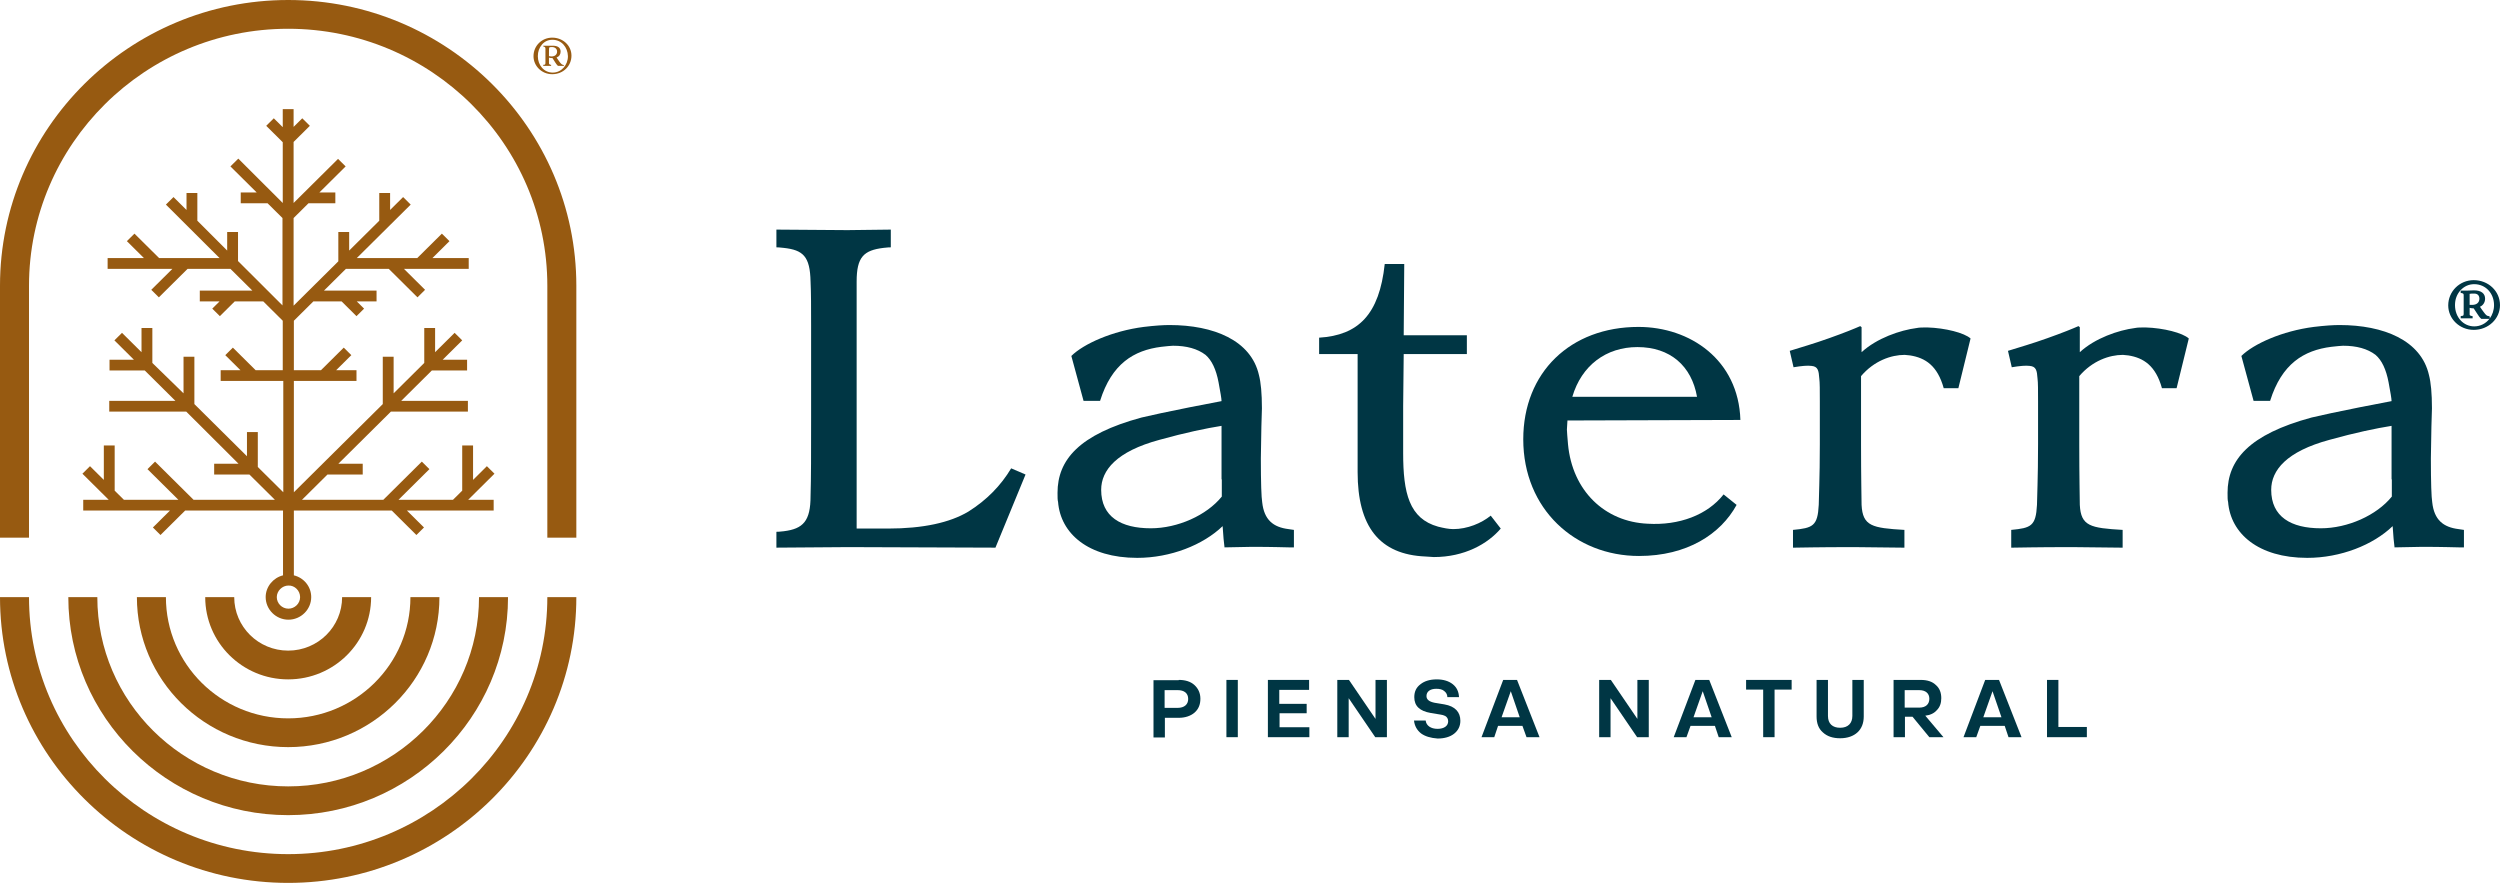 <svg xmlns="http://www.w3.org/2000/svg" width="269" height="95" viewBox="0 0 269 95" fill="none"><path d="M59.418 7.984C58.28 7.984 57.405 7.087 57.405 6.046C57.405 4.918 58.309 4.05 59.418 4.05C60.556 4.05 61.489 4.889 61.489 5.988C61.489 7.087 60.614 7.984 59.418 7.984ZM59.447 4.281C58.98 4.281 58.601 4.455 58.309 4.802C58.018 5.149 57.872 5.554 57.872 6.046C57.872 7.001 58.514 7.811 59.476 7.811C60.41 7.811 61.11 7.001 61.11 6.046C61.081 5.062 60.41 4.281 59.447 4.281ZM60.643 7.087H60.06H60.031C59.914 6.972 59.826 6.856 59.739 6.711L59.447 6.248C59.331 6.248 59.185 6.248 59.068 6.191C59.068 6.538 59.068 6.711 59.068 6.74C59.068 6.914 59.097 6.914 59.243 6.972H59.301V7.087H59.01H58.455V6.972H58.514C58.66 6.972 58.689 6.914 58.689 6.74C58.689 6.682 58.689 6.48 58.689 5.988C58.689 5.467 58.689 5.265 58.689 5.236C58.689 5.091 58.63 5.062 58.514 5.005H58.455V4.918H58.835H58.864H59.476C60.001 4.918 60.322 5.12 60.322 5.554C60.322 5.843 60.176 6.075 59.885 6.191C59.943 6.277 60.089 6.48 60.206 6.653C60.381 6.885 60.468 6.972 60.672 7.001V7.087H60.643ZM59.068 6.046C59.185 6.046 59.272 6.075 59.331 6.075C59.71 6.075 59.943 5.872 59.943 5.554C59.943 5.294 59.768 5.091 59.447 5.062C59.272 5.062 59.155 5.062 59.097 5.12C59.068 5.207 59.068 5.496 59.068 6.046Z" fill="#975A11"></path><path d="M126.828 73.158C127.529 73.158 128.112 73.332 128.52 73.708C128.929 74.084 129.162 74.576 129.162 75.183C129.162 75.82 128.958 76.311 128.52 76.688C128.112 77.035 127.529 77.237 126.828 77.237H125.341V79.349H124.116V73.187H126.828V73.158ZM126.712 76.167C127.441 76.167 127.849 75.791 127.849 75.212C127.849 74.576 127.412 74.258 126.712 74.258H125.312V76.167H126.712Z" fill="#003644"></path><path d="M133.188 79.321H131.962V73.159H133.188V79.321Z" fill="#003644"></path><path d="M136.425 79.321V73.159H140.859V74.23H137.65V75.734H140.597V76.746H137.68V78.251H140.888V79.321H136.425Z" fill="#003644"></path><path d="M148.005 73.159H149.231V79.321H147.976L145.118 75.126V79.321H143.893V73.159H145.147L148.005 77.354V73.159Z" fill="#003644"></path><path d="M152.906 78.916C152.468 78.569 152.206 78.106 152.147 77.528H153.402C153.46 78.077 153.956 78.424 154.685 78.424C155.385 78.424 155.823 78.106 155.823 77.614C155.823 77.354 155.706 77.151 155.502 77.036C155.298 76.949 155.21 76.92 155.006 76.891L153.956 76.718C152.76 76.515 152.177 75.965 152.177 75.011C152.177 74.432 152.381 73.969 152.848 73.622C153.285 73.275 153.868 73.101 154.598 73.101C155.298 73.101 155.881 73.275 156.319 73.622C156.756 73.969 156.96 74.432 156.99 75.011H155.735C155.735 74.75 155.619 74.519 155.385 74.345C155.181 74.172 154.889 74.114 154.539 74.114C153.898 74.114 153.489 74.403 153.489 74.895C153.489 75.271 153.781 75.502 154.364 75.618L155.414 75.792C156.581 75.994 157.135 76.631 157.135 77.556C157.135 78.135 156.902 78.598 156.465 78.945C156.027 79.292 155.414 79.466 154.685 79.466C153.927 79.408 153.343 79.234 152.906 78.916Z" fill="#003644"></path><path d="M164.253 79.321L163.815 78.106H161.19L160.782 79.321H159.411L161.744 73.159H163.232L165.653 79.321H164.253ZM161.569 77.18H163.523L162.561 74.374L161.569 77.18Z" fill="#003644"></path><path d="M176.183 73.159H177.408V79.321H176.154L173.295 75.126V79.321H172.07V73.159H173.325L176.183 77.354V73.159Z" fill="#003644"></path><path d="M184.934 79.321L184.526 78.106H181.9L181.463 79.321H180.092L182.425 73.159H183.913L186.334 79.321H184.934ZM182.221 77.18H184.175L183.213 74.374L182.221 77.18Z" fill="#003644"></path><path d="M192.78 73.159V74.201H190.943V79.321H189.718V74.201H187.88V73.159H192.78Z" fill="#003644"></path><path d="M195.464 73.159H196.689V77.036C196.689 77.875 197.185 78.308 198.002 78.308C198.848 78.308 199.314 77.817 199.314 77.036V73.159H200.539V77.094C200.539 77.817 200.306 78.395 199.868 78.8C199.431 79.205 198.789 79.437 198.002 79.437C197.214 79.437 196.601 79.234 196.135 78.8C195.668 78.395 195.464 77.817 195.464 77.094V73.159Z" fill="#003644"></path><path d="M209.115 79.321H207.598L205.79 77.123H204.973V79.321H203.748V73.159H206.665C207.365 73.159 207.919 73.333 208.298 73.709C208.707 74.056 208.882 74.548 208.882 75.126C208.882 75.647 208.736 76.081 208.415 76.399C208.123 76.746 207.686 76.949 207.161 77.007L209.115 79.321ZM204.944 76.139H206.519C207.219 76.139 207.598 75.763 207.598 75.184C207.598 74.606 207.19 74.259 206.519 74.259H204.944V76.139Z" fill="#003644"></path><path d="M216.116 79.321L215.708 78.106H213.082L212.645 79.321H211.274L213.607 73.159H215.095L217.516 79.321H216.116ZM213.403 77.18H215.358L214.395 74.374L213.403 77.18Z" fill="#003644"></path><path d="M220.258 79.321V73.159H221.483V78.222H224.546V79.321H220.258Z" fill="#003644"></path><path d="M266.171 30.143C264.654 30.143 263.429 31.358 263.429 32.862C263.429 34.309 264.654 35.495 266.171 35.495C267.746 35.495 269 34.309 269 32.833C269 31.329 267.746 30.143 266.171 30.143ZM267.833 34.019C267.6 34.019 267.483 33.904 267.25 33.586C267.104 33.383 266.929 33.152 266.842 33.007C267.192 32.862 267.396 32.515 267.396 32.139C267.396 31.561 266.958 31.242 266.2 31.242L265.383 31.271H264.771V31.532H264.887C265.062 31.59 265.091 31.618 265.091 31.763C265.091 31.763 265.091 31.792 265.091 31.85C265.091 31.994 265.091 32.255 265.091 32.776C265.091 33.267 265.091 33.557 265.091 33.672C265.091 33.701 265.091 33.73 265.091 33.759C265.091 33.962 265.033 33.99 264.887 33.99L264.771 34.019V34.251H266.054V34.019L265.908 33.99C265.733 33.933 265.733 33.933 265.733 33.759C265.733 33.759 265.733 33.73 265.733 33.701C265.733 33.614 265.733 33.441 265.733 33.123C265.85 33.152 265.996 33.181 266.171 33.181L266.55 33.759C266.696 33.99 266.812 34.164 266.958 34.28L266.987 34.309H267.862C267.483 34.8 266.9 35.119 266.229 35.119C265.062 35.119 264.158 34.135 264.158 32.833C264.158 32.197 264.362 31.676 264.741 31.242C265.15 30.808 265.646 30.577 266.229 30.577C267.454 30.577 268.358 31.561 268.358 32.833C268.358 33.383 268.183 33.875 267.892 34.28V34.077L267.833 34.019ZM266.783 32.139C266.783 32.544 266.491 32.804 266.025 32.804C265.996 32.804 265.937 32.804 265.85 32.804C265.821 32.804 265.791 32.804 265.733 32.804C265.733 32.197 265.733 31.821 265.733 31.618C265.821 31.59 266.025 31.59 266.141 31.59C266.55 31.561 266.783 31.763 266.783 32.139Z" fill="#003644"></path><path d="M110.348 51.058L107.11 58.927L91.271 58.869L83.541 58.927V57.22C83.599 57.22 83.949 57.22 84.329 57.162C86.429 56.902 87.216 56.063 87.216 53.372C87.275 51.492 87.275 48.715 87.275 44.925V40.818V35.003C87.275 33.094 87.275 31.532 87.216 30.288C87.158 27.597 86.429 26.903 84.329 26.672C83.949 26.614 83.599 26.614 83.541 26.614V24.705L91.183 24.762L95.85 24.705V26.614C95.792 26.614 95.442 26.614 95.063 26.672C92.934 26.932 92.175 27.655 92.175 30.288V56.873H95.559C99.322 56.873 102.209 56.236 104.193 55.05C106.176 53.806 107.693 52.244 108.802 50.393L110.348 51.058Z" fill="#003644"></path><path d="M139.225 57.017V58.898H138.7C138.321 58.898 137.038 58.84 134.733 58.84L131.758 58.898C131.7 58.435 131.612 57.654 131.554 56.612C129.453 58.637 125.953 60.026 122.365 60.026C117.086 60.026 114.11 57.393 113.848 54.009C113.79 53.806 113.79 53.488 113.79 53.025C113.79 49.496 116.094 46.748 122.832 44.925C123.94 44.665 125.661 44.289 127.995 43.826L131.437 43.161C131.437 42.9 131.32 42.235 131.116 41.136C130.854 39.747 130.387 38.764 129.716 38.185C128.841 37.52 127.674 37.202 126.216 37.202C125.953 37.202 125.545 37.259 124.961 37.317C121.986 37.693 119.623 39.14 118.369 43.132H116.59L115.277 38.301C116.59 36.999 119.682 35.611 123.065 35.177C124.261 35.032 125.166 34.974 125.836 34.974C130.591 34.974 134.616 36.623 135.462 40.355C135.667 41.136 135.783 42.322 135.783 43.942L135.725 45.909L135.667 49.322C135.667 51.955 135.725 53.517 135.812 54.038C136.017 55.947 137.008 56.728 138.642 56.931L139.225 57.017ZM131.437 51.579V47.471V45.822C129.804 46.083 127.557 46.545 124.757 47.326C120.148 48.57 118.486 50.595 118.486 52.707C118.486 55.6 120.615 56.844 123.824 56.844C126.712 56.844 129.833 55.455 131.466 53.43V51.579H131.437Z" fill="#003644"></path><path d="M161.481 56.873C160.081 58.522 157.573 59.939 154.277 59.939L153.402 59.881C148.384 59.679 146.08 56.612 146.08 50.798V38.098H141.938V36.334C146.168 36.073 148.414 33.846 148.997 28.407H151.097L151.039 36.073H157.835V38.098H151.039L150.98 43.711V48.744C150.98 53.054 151.622 55.802 154.743 56.67C155.327 56.815 155.881 56.931 156.377 56.931C157.894 56.931 159.41 56.294 160.402 55.484L161.481 56.873Z" fill="#003644"></path><path d="M186.859 54.327C185.138 57.48 181.521 59.823 176.358 59.823C169.503 59.823 163.903 54.79 163.903 47.269C163.903 40.066 168.978 35.177 176.3 35.177C181.842 35.177 187.063 38.706 187.267 45.186L168.657 45.244L168.599 46.227C168.599 46.487 168.657 47.008 168.716 47.789C169.182 52.823 172.683 56.15 177.292 56.352C180.646 56.554 183.709 55.426 185.459 53.199L186.859 54.327ZM182.6 42.698C182.017 39.371 179.713 37.346 176.183 37.346C172.829 37.346 170.174 39.313 169.182 42.698H182.6Z" fill="#003644"></path><path d="M212.032 36.42L210.72 41.772H209.144C208.473 39.342 207.161 38.503 205.527 38.243L204.944 38.185C203.485 38.185 201.648 38.822 200.248 40.471V47.789C200.248 51.463 200.306 53.691 200.306 54.327C200.423 56.612 201.444 56.815 204.915 57.017V58.927H204.711L199.489 58.869H199.343C195.581 58.869 193.597 58.927 193.13 58.927H192.926V57.017C195.056 56.815 195.581 56.612 195.697 54.327C195.697 53.691 195.814 51.463 195.814 47.789V43.219C195.814 41.975 195.814 41.136 195.756 40.731C195.697 39.863 195.61 39.429 194.91 39.371C194.501 39.313 193.86 39.371 192.985 39.516L192.576 37.751C193.772 37.375 195.201 36.97 196.806 36.392C198.439 35.813 199.577 35.35 200.16 35.09L200.306 35.206V37.896C201.94 36.392 204.448 35.524 206.257 35.292C206.519 35.234 206.898 35.234 207.394 35.234C209.319 35.292 211.361 35.813 212.032 36.42Z" fill="#003644"></path><path d="M235.514 36.42L234.201 41.772H232.626C231.955 39.342 230.642 38.503 229.009 38.243L228.425 38.185C226.967 38.185 225.129 38.822 223.729 40.471V47.789C223.729 51.463 223.788 53.691 223.788 54.327C223.904 56.612 224.925 56.815 228.396 57.017V58.927H228.192L222.971 58.869H222.825C219.062 58.869 217.079 58.927 216.612 58.927H216.408V57.017C218.537 56.815 219.062 56.612 219.179 54.327C219.179 53.691 219.295 51.463 219.295 47.789V43.219C219.295 41.975 219.295 41.136 219.237 40.731C219.179 39.863 219.091 39.429 218.391 39.371C217.983 39.313 217.341 39.371 216.466 39.516L216.058 37.751C217.254 37.375 218.683 36.97 220.287 36.392C221.921 35.813 223.058 35.35 223.642 35.09L223.788 35.206V37.896C225.421 36.392 227.93 35.524 229.738 35.292C230.001 35.234 230.38 35.234 230.876 35.234C232.801 35.292 234.843 35.813 235.514 36.42Z" fill="#003644"></path><path d="M265.12 57.017V58.898H264.595C264.216 58.898 262.933 58.84 260.628 58.84L257.653 58.898C257.595 58.435 257.507 57.654 257.449 56.612C255.349 58.637 251.848 60.026 248.26 60.026C242.981 60.026 240.005 57.393 239.743 54.009C239.685 53.806 239.685 53.488 239.685 53.025C239.685 49.496 241.989 46.748 248.727 44.925C249.836 44.665 251.557 44.289 253.89 43.826L257.332 43.161C257.332 42.9 257.215 42.235 257.011 41.136C256.749 39.747 256.282 38.764 255.611 38.185C254.736 37.52 253.569 37.202 252.111 37.202C251.848 37.202 251.44 37.259 250.856 37.317C247.881 37.693 245.518 39.14 244.264 43.132H242.485L241.172 38.301C242.485 36.999 245.577 35.611 248.96 35.177C250.156 35.032 251.061 34.974 251.732 34.974C256.486 34.974 260.512 36.623 261.357 40.355C261.562 41.136 261.678 42.322 261.678 43.942L261.62 45.909L261.562 49.322C261.562 51.955 261.62 53.517 261.707 54.038C261.912 55.947 262.903 56.728 264.537 56.931L265.12 57.017ZM257.332 51.579V47.471V45.822C255.699 46.083 253.453 46.545 250.652 47.326C246.043 48.57 244.381 50.595 244.381 52.707C244.381 55.6 246.51 56.844 249.719 56.844C252.607 56.844 255.728 55.455 257.361 53.43V51.579H257.332Z" fill="#003644"></path><path d="M31.007 87.71C44.046 87.71 54.663 77.18 54.663 64.249H51.542C51.542 75.474 42.325 84.615 31.007 84.615C19.689 84.615 10.472 75.474 10.472 64.249H7.351C7.351 77.18 17.968 87.71 31.007 87.71Z" fill="#975A11"></path><path d="M31.007 91.905C15.635 91.905 3.121 79.495 3.121 64.249H0C0 81.201 13.914 95 31.007 95C48.1 95 62.014 81.201 62.014 64.249H58.893C58.893 79.495 46.379 91.905 31.007 91.905Z" fill="#975A11"></path><path d="M17.852 64.249H14.73C14.73 73.159 22.023 80.391 31.007 80.391C39.991 80.391 47.283 73.159 47.283 64.249H44.162C44.162 71.453 38.27 77.296 31.007 77.296C23.744 77.296 17.852 71.453 17.852 64.249Z" fill="#975A11"></path><path d="M31.007 0C13.914 0 0 13.799 0 30.751V57.856H3.121V30.751C3.121 15.505 15.635 3.095 31.007 3.095C46.379 3.095 58.893 15.505 58.893 30.751V57.856H62.014V30.751C62.014 13.799 48.1 0 31.007 0Z" fill="#975A11"></path><path d="M39.933 64.249H36.812C36.812 67.431 34.215 70.006 31.007 70.006C27.798 70.006 25.202 67.431 25.202 64.249H22.081C22.081 69.138 26.077 73.101 31.007 73.101C35.937 73.101 39.933 69.138 39.933 64.249Z" fill="#975A11"></path><path d="M11.172 47.934V51.637L9.684 50.161L8.868 50.971L11.697 53.777H8.955V54.934H18.289L16.452 56.757L17.268 57.567L19.923 54.934H30.453V61.906C29.403 62.166 28.586 63.121 28.586 64.249C28.586 65.58 29.695 66.679 31.036 66.679C32.378 66.679 33.487 65.58 33.487 64.249C33.487 63.121 32.699 62.166 31.62 61.906V54.934H42.15L44.804 57.567L45.621 56.757L43.783 54.934H53.118V53.777H50.376L53.205 50.971L52.388 50.161L50.901 51.637V47.934H49.734V52.794L48.742 53.777H42.879L46.205 50.48L45.388 49.669L41.246 53.777H32.495L35.237 51.058H39.029V49.901H36.404L42.062 44.289H50.346V43.132H43.171L46.467 39.863H50.259V38.706H47.634L49.734 36.623L48.917 35.813L46.817 37.896V35.292H45.65V39.053L42.354 42.322V38.388H41.187V43.479L31.62 52.967V40.991H38.358V39.834H36.17L37.804 38.214L36.987 37.404L34.537 39.834H31.62V34.511L33.72 32.428H36.754L38.358 34.019L39.175 33.209L38.387 32.428H40.517V31.271H34.858L37.22 28.928H41.829L44.921 31.994L45.738 31.184L43.463 28.928H50.434V27.771H46.525L48.363 25.948L47.546 25.139L44.892 27.771H38.387L44.192 22.014L43.375 21.204L41.975 22.593V20.77H40.808V23.75L37.57 26.961V24.965H36.404V28.118L31.591 32.891V23.461L33.195 21.87H36.083V20.712H34.362L37.191 17.906L36.374 17.096L31.591 21.841V15.274L33.341 13.538L32.524 12.728L31.591 13.654V11.745H30.424V13.683L29.461 12.728L28.645 13.538L30.424 15.303V21.841L25.64 17.067L24.794 17.906L27.624 20.712H25.903V21.87H28.79L30.395 23.461V32.862L25.611 28.089V24.965H24.444V26.961L21.235 23.75V20.77H20.069V22.593L18.669 21.204L17.852 22.014L23.627 27.771H17.123L14.468 25.139L13.652 25.948L15.489 27.771H11.58V28.928H18.552L16.277 31.184L17.093 31.994L20.185 28.928H24.794L27.157 31.271H21.498V32.428H23.627L22.84 33.209L23.657 34.019L25.261 32.428H28.324L30.424 34.511V39.834H27.507L25.057 37.404L24.24 38.214L25.873 39.834H23.744V40.991H30.482V52.967L27.74 50.248V46.487H26.573V49.091L20.915 43.479V38.388H19.748V42.322L16.393 39.053V35.292H15.227V37.896L13.126 35.813L12.31 36.623L14.41 38.706H11.785V39.863H15.577L18.873 43.132H11.755V44.289H20.04L25.669 49.901H23.044V51.058H26.836L29.578 53.777H20.827L16.685 49.669L15.868 50.48L19.194 53.777H13.331L12.339 52.794V47.934H11.172ZM32.291 64.249C32.291 64.944 31.707 65.493 31.036 65.493C30.336 65.493 29.782 64.915 29.782 64.249C29.782 63.584 30.366 63.005 31.036 63.005C31.707 62.977 32.291 63.555 32.291 64.249Z" fill="#975A11"></path></svg>